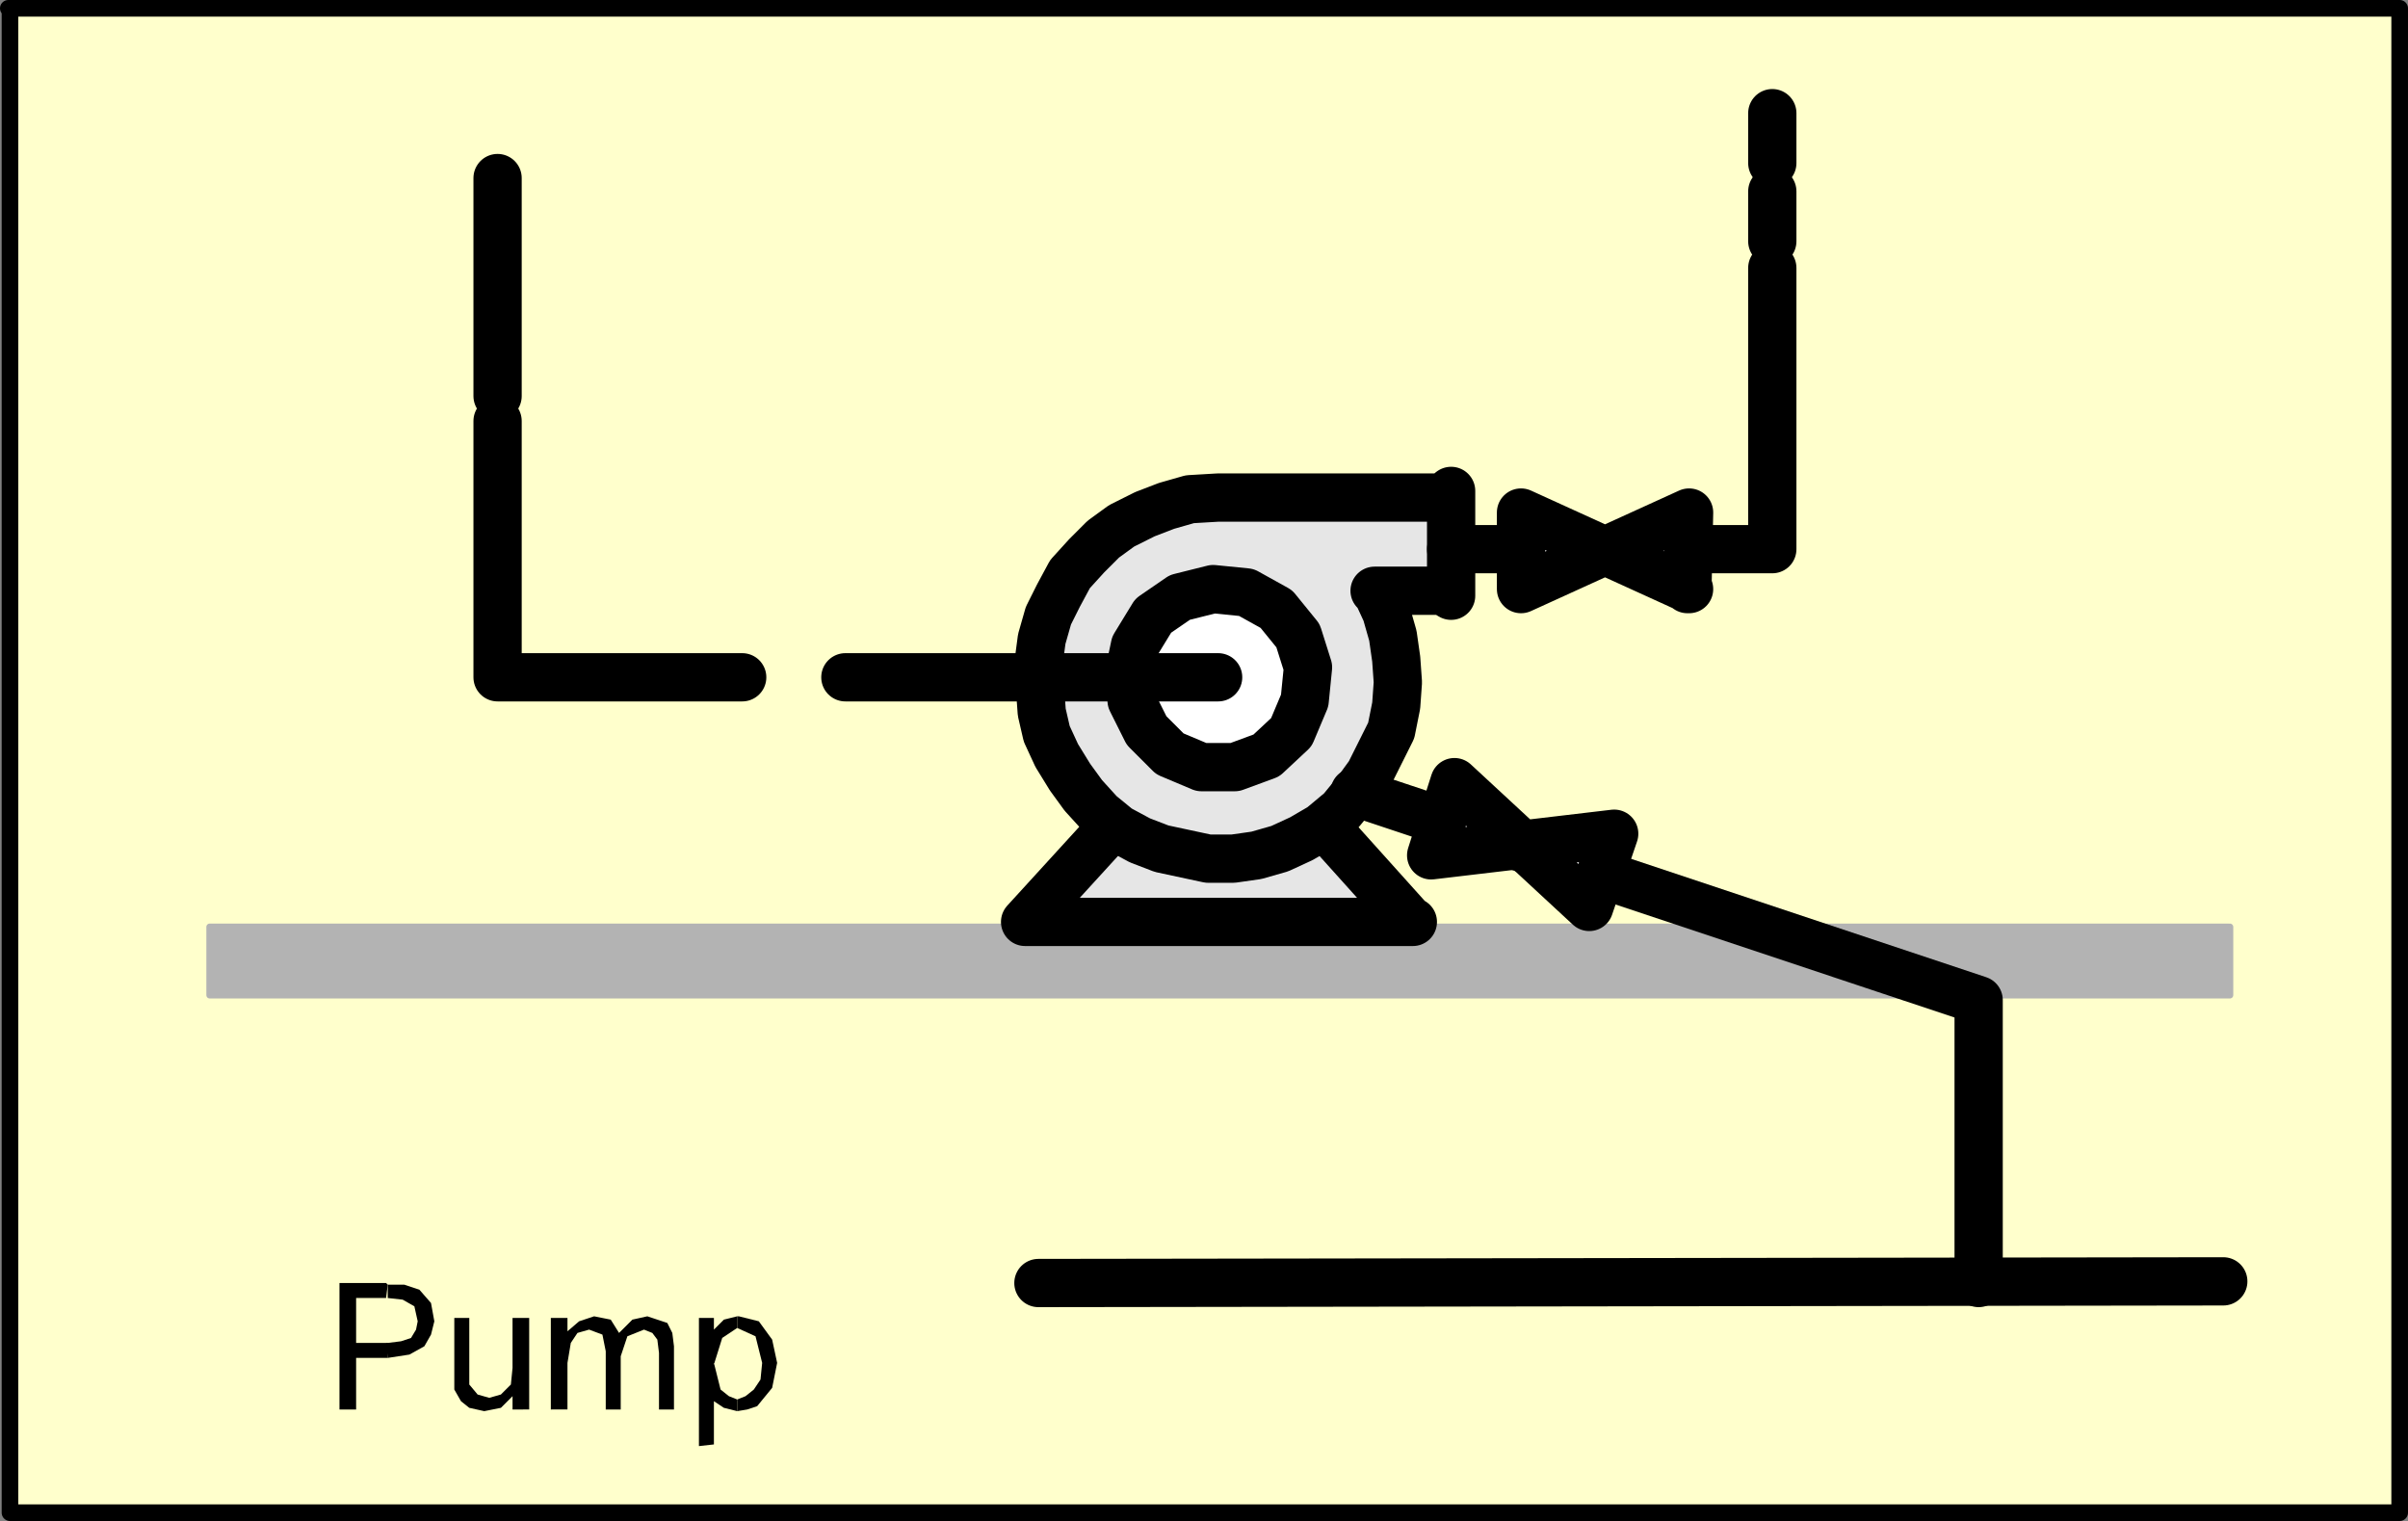 <?xml version="1.0" encoding="UTF-8" standalone="no"?>
<svg
   version="1.0"
   width="123.738mm"
   height="78.152mm"
   id="svg28"
   sodipodi:docname="Reboiler 1.wmf"
   xmlns:inkscape="http://www.inkscape.org/namespaces/inkscape"
   xmlns:sodipodi="http://sodipodi.sourceforge.net/DTD/sodipodi-0.dtd"
   xmlns="http://www.w3.org/2000/svg"
   xmlns:svg="http://www.w3.org/2000/svg">
  <rect width="100%" height="100%" fill="#808080" stroke="none"/>
  <sodipodi:namedview
     id="namedview28"
     pagecolor="#ffffff"
     bordercolor="#000000"
     borderopacity="0.25"
     inkscape:showpageshadow="2"
     inkscape:pageopacity="0.0"
     inkscape:pagecheckerboard="0"
     inkscape:deskcolor="#d1d1d1"
     inkscape:document-units="mm" />
  <defs
     id="defs1">
    <pattern
       id="WMFhbasepattern"
       patternUnits="userSpaceOnUse"
       width="6"
       height="6"
       x="0"
       y="0" />
  </defs>
  <path
     style="fill:#ffffcc;fill-opacity:1;fill-rule:evenodd;stroke:none"
     d="M 1.616,1.616 H 466.054 V 293.763 H 1.939 V 1.616 v 0 z"
     id="path1" />
  <path
     style="fill:none;stroke:#000000;stroke-width:3.232px;stroke-linecap:round;stroke-linejoin:round;stroke-miterlimit:4;stroke-dasharray:none;stroke-opacity:1"
     d="M 1.616,1.616 H 466.054 V 293.763 H 1.939 V 1.616 v 0"
     id="path2" />
  <path
     style="fill:#b3b3b3;fill-opacity:1;fill-rule:evenodd;stroke:none"
     d="M 432.764,180.007 H 40.723 v 13.25 H 433.088 v -13.25 0 z"
     id="path3" />
  <path
     style="fill:none;stroke:#b3b3b3;stroke-width:1.293px;stroke-linecap:round;stroke-linejoin:round;stroke-miterlimit:4;stroke-dasharray:none;stroke-opacity:1"
     d="M 432.764,180.007 H 40.723 v 13.25 H 433.088 v -13.25"
     id="path4" />
  <path
     style="fill:#e6e6e6;fill-opacity:1;fill-rule:evenodd;stroke:none"
     d="m 274.073,179.037 -20.038,-22.299 h -34.582 l -20.362,22.299 h 75.306 v 0 z"
     id="path5" />
  <path
     style="fill:none;stroke:#000000;stroke-width:9.373px;stroke-linecap:round;stroke-linejoin:round;stroke-miterlimit:4;stroke-dasharray:none;stroke-opacity:1"
     d="m 274.073,179.037 -20.038,-22.299 h -34.582 l -20.362,22.299 h 75.306 v 0"
     id="path6" />
  <path
     style="fill:#e6e6e6;fill-opacity:1;fill-rule:evenodd;stroke:none"
     d="m 237.229,96.628 h 42.986 l 1.616,-1.293 v 20.36 l -1.616,-0.97 h -13.251 0.323 l 1.939,4.201 1.293,4.524 0.646,4.524 0.323,4.524 -0.323,4.524 -0.97,4.848 -1.939,3.878 -2.262,4.524 -2.586,3.555 -2.909,3.555 -3.878,3.232 -3.878,2.262 -4.202,1.939 -4.525,1.293 -4.525,0.646 h -4.848 l -4.525,-0.97 -4.525,-0.97 -4.202,-1.616 -4.202,-2.262 -3.555,-2.909 -3.232,-3.555 -2.586,-3.555 -2.586,-4.201 -1.939,-4.201 -0.97,-4.201 -0.323,-4.524 -0.323,-4.848 0.646,-4.848 1.293,-4.524 1.939,-3.878 2.262,-4.201 3.232,-3.555 3.232,-3.232 3.555,-2.585 4.525,-2.262 4.202,-1.616 4.525,-1.293 5.494,-0.323 h 0.97 v 0 z"
     id="path7" />
  <path
     style="fill:none;stroke:#000000;stroke-width:9.373px;stroke-linecap:round;stroke-linejoin:round;stroke-miterlimit:4;stroke-dasharray:none;stroke-opacity:1"
     d="m 237.229,96.628 h 42.986 l 1.616,-1.293 v 20.36 l -1.616,-0.97 h -13.251 0.323 l 1.939,4.201 1.293,4.524 0.646,4.524 0.323,4.524 -0.323,4.524 -0.97,4.848 -1.939,3.878 -2.262,4.524 -2.586,3.555 -2.909,3.555 -3.878,3.232 -3.878,2.262 -4.202,1.939 -4.525,1.293 -4.525,0.646 h -4.848 l -4.525,-0.97 -4.525,-0.97 -4.202,-1.616 -4.202,-2.262 -3.555,-2.909 -3.232,-3.555 -2.586,-3.555 -2.586,-4.201 -1.939,-4.201 -0.97,-4.201 -0.323,-4.524 -0.323,-4.848 0.646,-4.848 1.293,-4.524 1.939,-3.878 2.262,-4.201 3.232,-3.555 3.232,-3.232 3.555,-2.585 4.525,-2.262 4.202,-1.616 4.525,-1.293 5.494,-0.323 h 0.97 v 0"
     id="path8" />
  <path
     style="fill:#ffffff;fill-opacity:1;fill-rule:evenodd;stroke:none"
     d="m 219.129,131.531 1.293,-6.14 3.555,-5.817 5.171,-3.555 6.464,-1.616 6.464,0.646 5.818,3.232 4.202,5.171 1.939,6.14 -0.646,6.463 -2.586,6.14 -4.848,4.524 -6.141,2.262 h -6.464 l -6.141,-2.585 -4.525,-4.524 -2.909,-5.817 -0.323,-4.524 v 0 z"
     id="path9" />
  <path
     style="fill:none;stroke:#000000;stroke-width:9.373px;stroke-linecap:round;stroke-linejoin:round;stroke-miterlimit:4;stroke-dasharray:none;stroke-opacity:1"
     d="m 219.129,131.531 1.293,-6.14 3.555,-5.817 5.171,-3.555 6.464,-1.616 6.464,0.646 5.818,3.232 4.202,5.171 1.939,6.14 -0.646,6.463 -2.586,6.14 -4.848,4.524 -6.141,2.262 h -6.464 l -6.141,-2.585 -4.525,-4.524 -2.909,-5.817 -0.323,-4.524 v 0"
     id="path10" />
  <path
     style="fill:none;stroke:#000000;stroke-width:9.373px;stroke-linecap:round;stroke-linejoin:round;stroke-miterlimit:4;stroke-dasharray:none;stroke-opacity:1"
     d="M 236.582,131.531 H 164.185"
     id="path11" />
  <path
     style="fill:none;stroke:#000000;stroke-width:9.373px;stroke-linecap:round;stroke-linejoin:round;stroke-miterlimit:4;stroke-dasharray:none;stroke-opacity:1"
     d="M 144.147,131.531 H 96.637 V 81.763"
     id="path12" />
  <path
     style="fill:none;stroke:#000000;stroke-width:9.373px;stroke-linecap:round;stroke-linejoin:round;stroke-miterlimit:4;stroke-dasharray:none;stroke-opacity:1"
     d="M 96.637,76.915 V 34.579"
     id="path13" />
  <path
     style="fill:none;stroke:#000000;stroke-width:9.373px;stroke-linecap:round;stroke-linejoin:round;stroke-miterlimit:4;stroke-dasharray:none;stroke-opacity:1"
     d="m 281.83,106.647 h 62.378 V 52.031"
     id="path14" />
  <path
     style="fill:none;stroke:#000000;stroke-width:9.373px;stroke-linecap:round;stroke-linejoin:round;stroke-miterlimit:4;stroke-dasharray:none;stroke-opacity:1"
     d="M 344.208,31.671 V 21.976"
     id="path15" />
  <path
     style="fill:none;stroke:#000000;stroke-width:9.373px;stroke-linecap:round;stroke-linejoin:round;stroke-miterlimit:4;stroke-dasharray:none;stroke-opacity:1"
     d="M 344.208,46.86 V 37.165"
     id="path16" />
  <path
     style="fill:#ffffff;fill-opacity:1;fill-rule:evenodd;stroke:none"
     d="m 327.724,114.403 0.323,-14.866 -32.643,14.866 V 99.537 l 32.643,14.866 v 0 z"
     id="path17" />
  <path
     style="fill:none;stroke:#000000;stroke-width:9.373px;stroke-linecap:round;stroke-linejoin:round;stroke-miterlimit:4;stroke-dasharray:none;stroke-opacity:1"
     d="m 327.724,114.403 0.323,-14.866 -32.643,14.866 V 99.537 l 32.643,14.866 v 0"
     id="path18" />
  <path
     style="fill:none;stroke:#000000;stroke-width:9.373px;stroke-linecap:round;stroke-linejoin:round;stroke-miterlimit:4;stroke-dasharray:none;stroke-opacity:1"
     d="m 263.084,153.83 121.2,40.396 v 54.939"
     id="path19" />
  <path
     style="fill:none;stroke:#000000;stroke-width:9.373px;stroke-linecap:round;stroke-linejoin:round;stroke-miterlimit:4;stroke-dasharray:none;stroke-opacity:1"
     d="m 431.795,248.842 -230.118,0.323"
     id="path20" />
  <path
     style="fill:#ffffff;fill-opacity:1;fill-rule:evenodd;stroke:none"
     d="m 308.656,176.129 4.848,-14.22 -35.552,4.201 4.525,-14.22 z"
     id="path21" />
  <path
     style="fill:none;stroke:#000000;stroke-width:9.373px;stroke-linecap:round;stroke-linejoin:round;stroke-miterlimit:4;stroke-dasharray:none;stroke-opacity:1"
     d="m 308.656,176.129 4.848,-14.22 -35.552,4.201 4.525,-14.22 26.179,24.238 v 0"
     id="path22" />
  <path
     style="fill:#000000;fill-opacity:1;fill-rule:evenodd;stroke:none"
     d="m 74.982,260.8 0.323,2.909 v 0 l 4.202,-0.646 2.909,-1.616 1.293,-2.262 0.646,-2.585 -0.646,-3.555 -2.262,-2.585 -2.909,-0.97 h -3.232 v 2.585 0 l 2.909,0.323 2.262,1.293 0.646,2.909 -0.323,1.616 -0.97,1.616 -1.939,0.646 -2.586,0.323 v 0 0 z"
     id="path23" />
  <path
     style="fill:#000000;fill-opacity:1;fill-rule:evenodd;stroke:none"
     d="m 74.982,252.074 0.323,-2.585 -0.323,-0.323 h -9.05 v 24.561 h 3.232 v -10.018 h 6.141 v -2.909 h -6.141 v -8.726 h 6.141 v 0 z"
     id="path24" />
  <path
     style="fill:#000000;fill-opacity:1;fill-rule:evenodd;stroke:none"
     d="m 99.545,273.726 v -2.585 l -2.262,2.262 -3.232,0.646 -2.909,-0.646 -1.616,-1.293 -1.293,-2.262 v -2.909 -10.988 h 2.909 v 9.695 3.232 l 1.616,1.939 2.262,0.646 2.262,-0.646 1.939,-1.939 0.323,-3.232 v -9.695 h 3.232 v 17.774 z"
     id="path25" />
  <path
     style="fill:#000000;fill-opacity:1;fill-rule:evenodd;stroke:none"
     d="m 106.979,273.726 v -17.774 h 3.232 v 2.585 l 2.262,-1.939 2.909,-0.97 3.232,0.646 1.616,2.585 2.586,-2.585 2.909,-0.646 3.878,1.293 0.97,1.939 0.323,2.585 v 12.281 h -2.909 v -10.988 l -0.323,-2.585 -0.97,-1.293 -1.616,-0.646 -3.232,1.293 -1.293,3.878 v 10.341 h -2.909 v -11.311 l -0.646,-3.232 -2.586,-0.97 -2.262,0.646 -1.293,1.939 -0.646,3.878 v 9.049 h -2.909 v 0 z"
     id="path26" />
  <path
     style="fill:#000000;fill-opacity:1;fill-rule:evenodd;stroke:none"
     d="m 143.177,271.464 v 2.585 l 1.939,-0.323 1.939,-0.646 2.909,-3.555 0.97,-4.848 -0.97,-4.524 -2.586,-3.555 -3.878,-0.97 h -0.323 v 2.262 l 3.555,1.616 1.293,5.171 -0.323,3.232 -1.293,1.939 -1.616,1.293 -1.616,0.646 v 0 z"
     id="path27" />
  <path
     style="fill:#000000;fill-opacity:1;fill-rule:evenodd;stroke:none"
     d="m 143.177,257.891 v -2.262 l -2.586,0.646 -1.939,1.939 v -2.262 h -2.909 v 24.884 l 2.909,-0.323 v -8.402 l 1.939,1.293 2.586,0.646 v -2.262 l -1.616,-0.646 -1.616,-1.293 -1.293,-5.171 v 0.323 l 1.616,-5.171 2.909,-1.939 z"
     id="path28" />
</svg>
